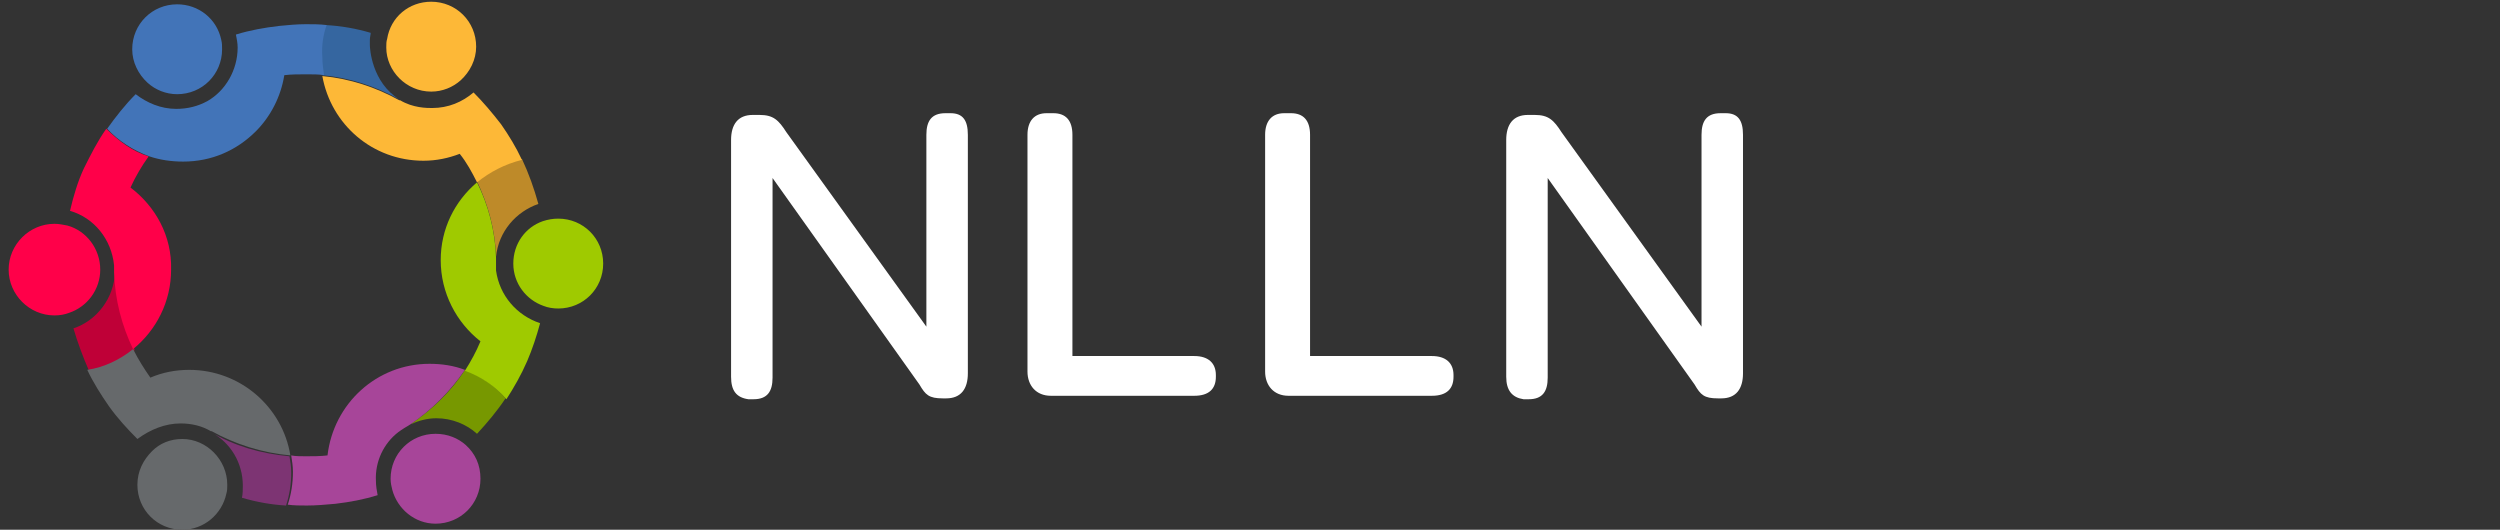 <?xml version="1.0" encoding="utf-8"?>
<!-- Generator: Adobe Illustrator 22.1.0, SVG Export Plug-In . SVG Version: 6.00 Build 0)  -->
<svg version="1.1" id="Layer_1" xmlns="http://www.w3.org/2000/svg" xmlns:xlink="http://www.w3.org/1999/xlink" x="0px" y="0px"
	 viewBox="0 0 289.3 61.3" style="enable-background:new 0 0 289.3 61.3;" xml:space="preserve">
<rect x="0" y="0" width="289.3" height="61.3" fill="#333333" stroke="none"/>
<style type="text/css">
	.st0{fill:#779800;}
	.st1{fill:#BE8A29;}
	.st2{fill:#BF0037;}
	.st3{fill:#A74599;}
	.st4{fill:#9FCA00;}
	.st5{fill:#FF0049;}
	.st6{fill:#66696B;}
	.st7{fill:#7D3473;}
	.st8{fill:#3566A0;}
	.st9{fill:#FDB837;}
	.st10{fill:#4274B8;}
	.st11{fill:#FFFFFF;}
</style>
<path class="st0" d="M53.8,42.8c-1.6,2.5-3.8,4.6-6.3,6.3c0.9-0.4,1.9-0.7,3-0.7c1.8,0,3.5,0.7,4.7,1.8c1.2-1.3,2.3-2.6,3.3-4.1
	C57.3,44.7,55.7,43.5,53.8,42.8z"/>
<path class="st1" d="M57.4,29.7c0.3-2.9,2.3-5.2,4.9-6.1c-0.5-1.8-1.1-3.5-1.9-5.2c-2,0.4-3.7,1.3-5.2,2.6
	C56.5,23.7,57.3,26.6,57.4,29.7z"/>
<path class="st2" d="M13.3,31.5c-0.1,3-2.1,5.6-4.8,6.5c0.5,1.7,1.1,3.3,1.8,4.9c2-0.4,3.8-1.2,5.3-2.4
	C14.2,37.7,13.4,34.7,13.3,31.5z"/>
<g>
	<path class="st3" d="M53.9,51.5c-0.9-0.8-2.1-1.3-3.5-1.3c-2.9,0-5.2,2.3-5.2,5.2c0,0.5,0.1,0.9,0.2,1.3c0.6,2.2,2.6,3.9,5,3.9
		c2.9,0,5.2-2.3,5.2-5.2C55.6,53.8,55,52.5,53.9,51.5z"/>
	<path class="st3" d="M46.1,50c0.4-0.3,0.9-0.6,1.4-0.9c2.5-1.7,4.6-3.8,6.3-6.3c-1.3-0.5-2.7-0.7-4.1-0.7
		c-6.1,0-11.1,4.6-11.8,10.6c-0.8,0.1-1.7,0.1-2.5,0.1c-0.6,0-1.2,0-1.7-0.1c0.1,0.6,0.2,1.3,0.2,1.9c0,1.3-0.2,2.6-0.6,3.8
		c0.7,0.1,1.5,0.1,2.2,0.1c1.1,0,2.2-0.1,3.3-0.2c1.7-0.2,3.3-0.5,4.9-1c-0.1-0.5-0.2-1.1-0.2-1.7C43.4,53.4,44.4,51.3,46.1,50z"/>
</g>
<g>
	<path class="st4" d="M64.6,25.3c-0.6,0-1.2,0.1-1.8,0.3c-2,0.7-3.4,2.6-3.4,4.9s1.5,4.2,3.5,4.9c0.5,0.2,1.1,0.3,1.7,0.3
		c2.9,0,5.2-2.3,5.2-5.2S67.5,25.3,64.6,25.3z"/>
	<path class="st4" d="M57.4,31.3c0-0.3,0-0.6,0-0.8c0-0.2,0-0.5,0-0.7c-0.1-3.1-0.9-6.1-2.2-8.7c-2.6,2.2-4.2,5.4-4.2,9
		c0,3.8,1.8,7.2,4.6,9.4c-0.5,1.2-1.1,2.3-1.8,3.4c1.9,0.7,3.5,1.8,4.8,3.3c0.9-1.4,1.7-2.8,2.4-4.4c0.6-1.4,1.1-2.9,1.5-4.4
		C59.8,36.5,57.8,34.2,57.4,31.3z"/>
</g>
<g>
	<path class="st5" d="M7.8,26.1c-0.5-0.1-1-0.2-1.5-0.2c-2.9,0-5.3,2.4-5.3,5.3s2.4,5.3,5.3,5.3c0.6,0,1.2-0.1,1.7-0.3
		c2.1-0.7,3.6-2.7,3.6-5C11.6,28.8,10,26.7,7.8,26.1z"/>
	<path class="st5" d="M15.1,21.7c0.6-1.3,1.3-2.5,2.1-3.6c-1.9-0.6-3.5-1.8-4.9-3.2c-1,1.4-1.8,3-2.6,4.6C9,21,8.5,22.7,8.1,24.4
		c2.8,0.8,4.8,3.3,5.1,6.3c0,0.2,0,0.4,0,0.5s0,0.2,0,0.3c0.1,3.2,0.9,6.2,2.2,8.9c2.7-2.2,4.4-5.5,4.4-9.2
		C19.9,27.3,18,23.9,15.1,21.7z"/>
</g>
<g>
	<path class="st6" d="M21.1,50.8c-1.4,0-2.6,0.5-3.5,1.4c-1,1-1.7,2.3-1.7,3.9c0,2.9,2.3,5.2,5.2,5.2c2.5,0,4.6-1.8,5.1-4.2
		c0.1-0.3,0.1-0.7,0.1-1C26.3,53.2,23.9,50.8,21.1,50.8z"/>
	<path class="st6" d="M20.9,49c1.3,0,2.5,0.3,3.5,0.9c0,0,0,0,0.1,0l0,0c2.7,1.5,5.8,2.5,9.1,2.8c-0.9-5.6-5.8-9.9-11.7-9.9
		c-1.6,0-3.1,0.3-4.5,0.9c-0.7-1-1.4-2.1-2-3.3c-1.5,1.2-3.3,2.1-5.3,2.4c0.7,1.5,1.6,2.9,2.5,4.2c1,1.4,2.1,2.6,3.3,3.8
		C17.4,49.7,19.1,49,20.9,49z"/>
</g>
<path class="st7" d="M28.1,56.2c0,0.5,0,0.9-0.1,1.4c1.7,0.5,3.4,0.8,5.1,0.9c0.4-1.2,0.6-2.5,0.6-3.8c0-0.7-0.1-1.3-0.2-1.9
	c-3.3-0.3-6.4-1.2-9.1-2.8l0,0C26.7,51.2,28.1,53.6,28.1,56.2z"/>
<path class="st8" d="M42.8,5.2c0-0.3,0-0.6,0-0.6c0-0.3,0.1-0.6,0.1-0.8c-1.7-0.5-3.4-0.8-5.2-0.9c-0.4,1.2-0.6,2.4-0.6,3.7
	c0,0.7,0.1,1.4,0.2,2.1c3.2,0.3,6.2,1.3,8.9,2.8l0,0C43,9.5,42.8,5.6,42.8,5.2z"/>
<g>
	<path class="st9" d="M58,14.4c-1-1.3-2.1-2.6-3.2-3.7c-1.3,1.1-2.9,1.8-4.8,1.8c-0.6,0-2.2,0-3.7-0.9c0,0,0,0-0.1,0l0,0
		c-2.7-1.5-5.7-2.5-8.9-2.8c1,5.6,5.8,9.8,11.7,9.8c1.5,0,2.9-0.3,4.2-0.8c0.8,1,1.4,2.1,2,3.3c1.5-1.2,3.2-2.1,5.2-2.6
		C59.7,17,58.9,15.7,58,14.4z"/>
	<path class="st9" d="M49.9,10.6c1.3,0,2.5-0.5,3.4-1.3c1.1-1,1.8-2.4,1.8-3.9c0-2.9-2.3-5.2-5.2-5.2c-2.6,0-4.7,1.8-5.1,4.3
		c-0.1,0.3-0.1,0.6-0.1,1C44.7,8.2,47,10.6,49.9,10.6z"/>
</g>
<g>
	<path class="st10" d="M17.1,9.6c0.9,0.8,2.1,1.3,3.4,1.3c2.9,0,5.2-2.3,5.2-5.2c0-0.4,0-0.7-0.1-1.1c-0.5-2.4-2.6-4.1-5.1-4.1
		c-2.9,0-5.2,2.3-5.2,5.2C15.3,7.2,16,8.6,17.1,9.6z"/>
	<path class="st10" d="M37.8,2.9c-0.8-0.1-1.6-0.1-2.4-0.1c-1,0-2.1,0.1-3.1,0.2c-1.7,0.2-3.4,0.5-5,1c0.1,0.5,0.2,1,0.2,1.5
		c0,2.6-1.4,5-3.5,6.2l0,0c-1.1,0.6-2.3,0.9-3.6,0.9c-1.8,0-3.4-0.7-4.7-1.7c-1.2,1.2-2.3,2.6-3.3,4c1.3,1.4,3,2.5,4.9,3.2
		c1.2,0.4,2.5,0.6,3.9,0.6c3.3,0,6.2-1.3,8.4-3.5c1.7-1.7,2.9-4,3.3-6.5c0.8-0.1,1.7-0.1,2.6-0.1c0.7,0,1.4,0,2,0.1
		c-0.1-0.7-0.2-1.4-0.2-2.1C37.2,5.3,37.4,4,37.8,2.9z"/>
</g>
<path class="st11" d="M84.6,43.6V16.2c0-1.8,0.8-2.9,2.5-2.9h0.8c1.6,0,2.2,0.6,3.1,2l16.2,22.5V15.6c0-1.6,0.6-2.5,2.2-2.5h0.6
	c1.4,0,2,0.8,2,2.5v27.6c0,1.8-0.8,2.9-2.5,2.9h-0.4c-1.6,0-2-0.4-2.7-1.6l-17-23.9v23.1c0,1.6-0.6,2.5-2.2,2.5h-0.6
	C85.2,46,84.6,45.2,84.6,43.6z"/>
<path class="st11" d="M118.9,43V15.6c0-1.6,0.8-2.5,2.2-2.5h0.8c1.4,0,2.2,0.8,2.2,2.5v25.6h14.1c1.6,0,2.5,0.8,2.5,2.2v0.2
	c0,1.4-0.8,2.2-2.5,2.2h-16.6C119.9,45.8,118.9,44.6,118.9,43z"/>
<path class="st11" d="M146.4,43V15.6c0-1.6,0.8-2.5,2.2-2.5h0.8c1.4,0,2.2,0.8,2.2,2.5v25.6h14.1c1.6,0,2.5,0.8,2.5,2.2v0.2
	c0,1.4-0.8,2.2-2.5,2.2h-16.6C147.4,45.8,146.4,44.6,146.4,43z"/>
<path class="st11" d="M174.3,43.6V16.2c0-1.8,0.8-2.9,2.5-2.9h0.8c1.6,0,2.2,0.6,3.1,2l16.2,22.5V15.6c0-1.6,0.6-2.5,2.2-2.5h0.6
	c1.4,0,2,0.8,2,2.5v27.6c0,1.8-0.8,2.9-2.5,2.9h-0.4c-1.6,0-2-0.4-2.7-1.6l-17-23.9v23.1c0,1.6-0.6,2.5-2.2,2.5h-0.6
	C175,46,174.3,45.2,174.3,43.6z"/>
</svg>
